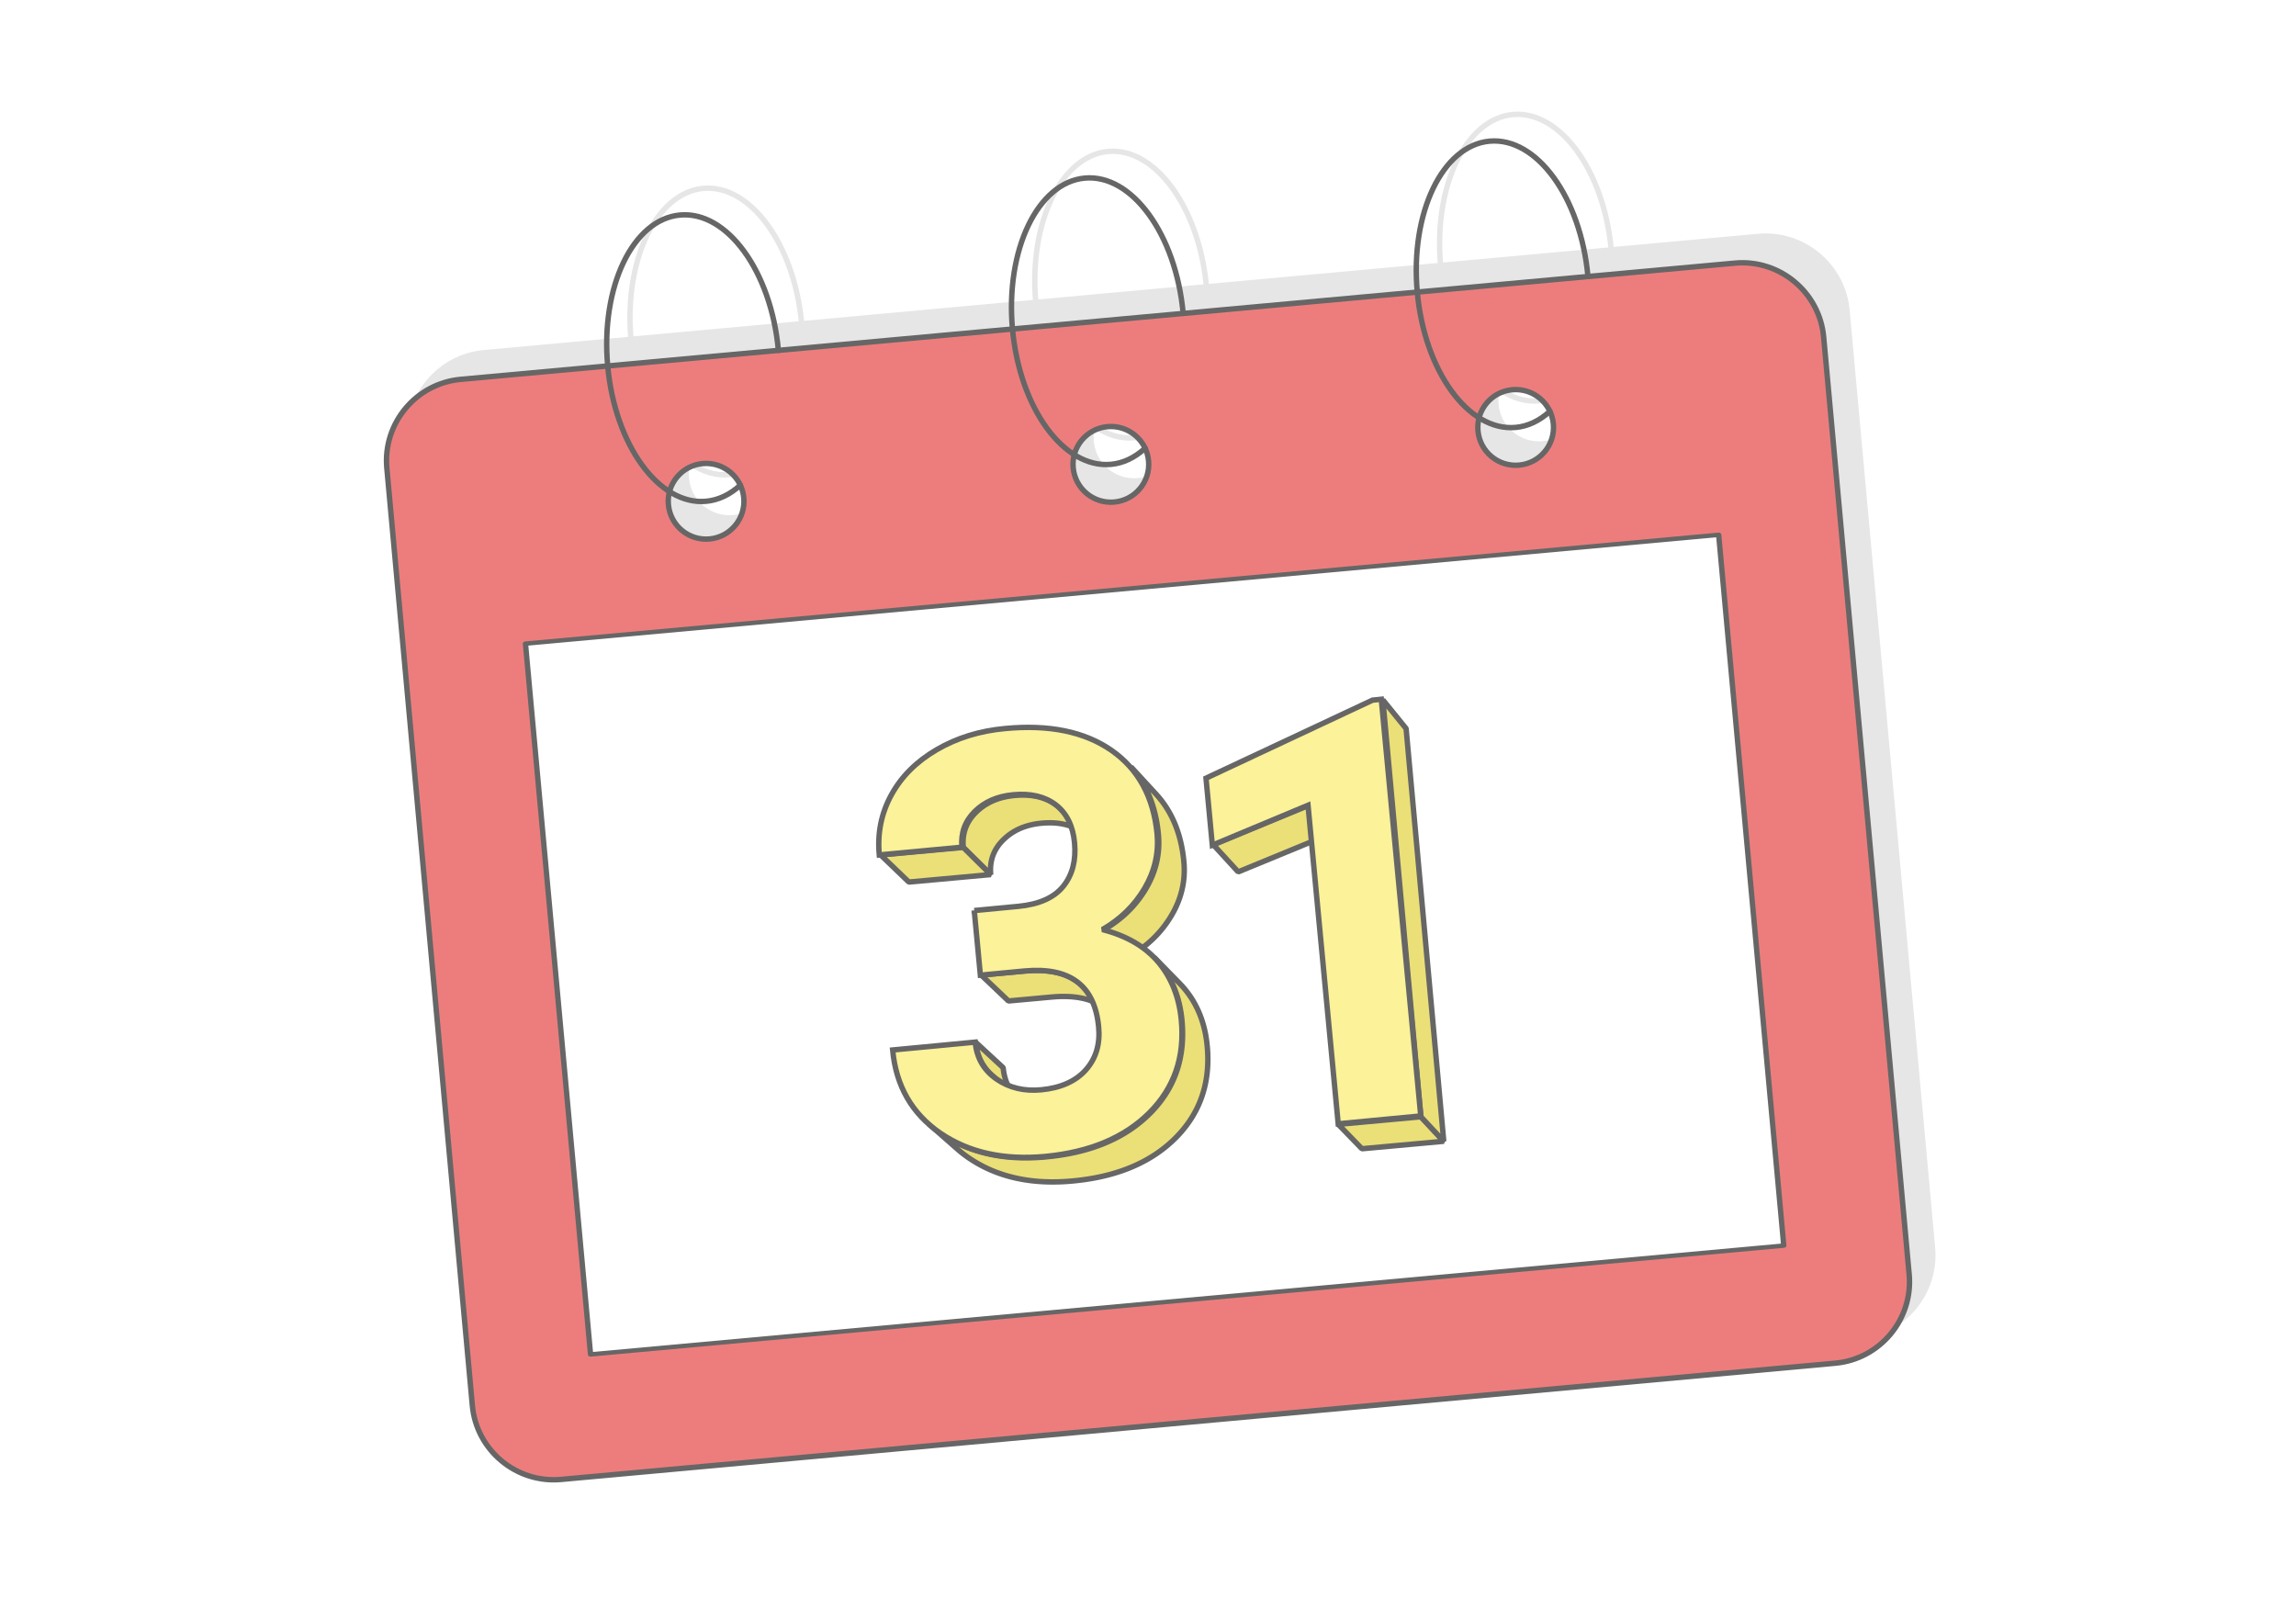 <?xml version="1.0" encoding="UTF-8"?>
<!DOCTYPE svg PUBLIC "-//W3C//DTD SVG 1.1//EN" "http://www.w3.org/Graphics/SVG/1.1/DTD/svg11.dtd">
<!-- Creator: CorelDRAW 2020 (64-Bit) -->
<svg xmlns="http://www.w3.org/2000/svg" xml:space="preserve" width="425px" height="300px" version="1.1" style="shape-rendering:geometricPrecision; text-rendering:geometricPrecision; image-rendering:optimizeQuality; fill-rule:evenodd; clip-rule:evenodd"
viewBox="0 0 301041.9 212500"
 xmlns:xlink="http://www.w3.org/1999/xlink"
 xmlns:xodm="http://www.corel.com/coreldraw/odm/2003">
 <defs>
  <style type="text/css">
   <![CDATA[
    .str2 {stroke:#666666;stroke-width:708.4;stroke-miterlimit:2.613}
    .str1 {stroke:#666666;stroke-width:708.4;stroke-linejoin:bevel;stroke-miterlimit:2.613}
    .str0 {stroke:#666666;stroke-width:708.4;stroke-linecap:round;stroke-linejoin:round;stroke-miterlimit:2.613}
    .fil3 {fill:none}
    .fil6 {fill:none;fill-rule:nonzero}
    .fil1 {fill:#E6E6E6}
    .fil4 {fill:#EBDF78}
    .fil2 {fill:#ED7D7D}
    .fil0 {fill:white}
    .fil5 {fill:#FBF299;fill-rule:nonzero}
   ]]>
  </style>
 </defs>
 <g id="Layer_x0020_1">
  <g id="_1903836312368">
   <rect class="fil0" x="0.1" width="301041.6" height="212500"/>
   <g>
    <path class="fil1" d="M63428.5 45893.8l18924.6 -1726.2c-410.2,-5111.8 427.8,-9847.9 2130.2,-13401.3 1768.8,-3692.7 4474.6,-6123.8 7697.4,-6417.7 3222.8,-294 6324.3,1607.1 8731.8,4918.4 2316.1,3186.1 3997.6,7692.1 4518.8,12795.3l29995.8 -2736.3c-410.2,-5112.1 428.1,-9848 2129.9,-13401.4 1768.6,-3692.3 4474.1,-6123.5 7697.2,-6417.4l31.8 -2.7c3212.9,-277.6 6301.3,1621.5 8700,4921.2 2316.3,3185.5 3997.5,7692.3 4519.1,12795.2l29995.7 -2736.3c-410.4,-5112.3 427.8,-9848 2130,-13401.4 1768.5,-3692.3 4474.3,-6123.7 7697.4,-6417.7 3223,-293.9 6324.5,1607.4 8732.1,4919 2316.3,3185.9 3997.5,7691.8 4518.5,12794.7l18927.8 -1726.5c3026.5,-275.7 5891.7,711.1 8068.2,2523.8 2176.5,1812.7 3666.4,4452.1 3942.4,7478.9l11213.6 122926.6c275.7,3027.1 -711.1,5891.9 -2523.8,8068.2 -1813,2177.1 -4452.1,3666.7 -7479.2,3942.7l-167081.1 15241.3c-3026.5,275.8 -5891.6,-711 -8068.2,-2523.7 -2176.5,-1812.7 -3666.1,-4452.2 -3942.4,-7479.5 -3734.6,-40940.8 -7838.7,-82004.5 -11216.2,-122958.2 -266.1,-3015 720.4,-5867.5 2526.4,-8036.3 1812.7,-2176.8 4452.4,-3666.4 7478.7,-3942.4l3.5 -0.3zm125775.6 -11473.2l21671.7 -1977.1c-508.7,-4971.5 -2141.2,-9353.2 -4388.4,-12444 -2261.7,-3111.1 -5139.4,-4900.6 -8095.5,-4631 -2957,269.6 -5463.3,2550.6 -7124.5,6018.8 -1650.2,3445 -2462.2,8050.3 -2063.3,13033.3zm16830.3 15752.2c143.5,-132 367.6,-122.7 499.5,20.8 19.8,21.7 36.7,45 50.1,69.9 -333.8,-700.1 -814.4,-1312.1 -1399.1,-1798.8 -1044.9,-870.3 -2422.8,-1342 -3884,-1209 -1461.5,133.1 -2731.5,846.8 -3602.1,1892.5 -389.8,468 -699.3,1002.6 -910.8,1581.7 1549.8,1081.3 3230.3,1618.9 4937.5,1470.3l54.6 -4.8c748.8,-71.5 1483.4,-277.1 2190.2,-610.4 719.9,-339.2 1412.5,-812.3 2064.1,-1412.2zm566.7 126.9c53.8,132.5 23.3,291 -88,393.5 -704.1,648.4 -1456.2,1161.1 -2241.4,1531.1 -788.9,372.1 -1612.7,599.9 -2456,676.8l-31.9 2.6c-1806.5,156.1 -3574,-376.1 -5201.4,-1458.5 -107.9,508.9 -142.2,1042.2 -92.7,1587 133.1,1461.5 846.8,2731.5 1892.5,3602.2 1044.9,870.3 2422.9,1342 3884.1,1209 1461.4,-133.1 2731.5,-846.8 3602.1,-1892.5 870.3,-1044.9 1342.1,-2422.9 1209,-3884 -57.3,-630.3 -223,-1224.6 -476.3,-1767.2zm-70471 -11037.7l21671.7 -1977.1c-509.2,-4971.8 -2141.5,-9353.5 -4388.7,-12444.3 -2254.7,-3101.2 -5121.7,-4888.8 -8068.7,-4632.6l-52 4.9c-2945.6,280.3 -5442.4,2557.2 -7098.7,6015.8 -1650.5,3445.5 -2462.5,8050.5 -2063.6,13033.3zm16830.5 15751.9c143.5,-132 367.6,-122.6 499.6,20.9 19.5,21.1 36.1,43.9 49.3,68 -333.6,-699.3 -814.2,-1310.2 -1398.3,-1796.7 -1044.9,-870.3 -2422.9,-1342.1 -3884.1,-1209 -1461.4,133.1 -2731.5,846.8 -3602.1,1892.5 -389.8,468 -699.5,1002.6 -910.7,1581.7 1557.8,1086.9 3247.4,1624.7 4963.7,1468.1 758.7,-69.1 1502.9,-275.7 2218.8,-613.1 719.9,-339.4 1412.5,-812.5 2063.8,-1412.4zm569.2 132.8c50.6,131.7 19.6,286.7 -90.5,387.6 -703.5,648.2 -1455.6,1161.1 -2241,1531.4 -789.5,371.8 -1613.3,599.9 -2456.6,676.7 -1817.3,165.8 -3595.7,-366.5 -5232.8,-1455.5 -105.7,499 -141.1,1021.3 -95.6,1555.4l5.9 64.3c140.6,1447.8 851.9,2705.2 1889.3,3569.4 1037.7,864.2 2402.8,1335.1 3852.2,1211.4l64.2 -5.9c1447.8,-140.5 2705.6,-851.3 3569.8,-1889.2 870.3,-1044.9 1342,-2422.9 1209,-3884.1 -57.1,-628.3 -221.7,-1220.8 -473.9,-1761.5zm-70473.7 -11043.3l21671.9 -1976.9c-509.2,-4971.7 -2141.4,-9353.4 -4388.4,-12444.5 -2261.6,-3110.9 -5139.1,-4900 -8095.2,-4630.4 -2956.7,269.6 -5463,2550.2 -7124.5,6018.8 -1650.4,3445.5 -2462.7,8049.9 -2063.8,13033zm16831.1 15751.9c143.5,-132 367.6,-122.7 499.5,20.8 18,19.6 33.5,40.7 46.4,63 -333.6,-697.2 -813.4,-1306.5 -1395.7,-1791.6 -1037.6,-864.2 -2402.7,-1335.1 -3852.1,-1211.4l-64.3 5.9c-1447.8,140.5 -2705.5,851.3 -3569.7,1889.2 -389.8,468 -699.3,1002.6 -910.8,1581.7 1558.1,1086.9 3247.7,1624.8 4963.8,1468.2 758.7,-69.1 1502.9,-275.8 2218.8,-613.4 719.6,-339.2 1412.2,-812.5 2064.1,-1412.4zm569.7 134.4c49.8,131.1 18.5,285.3 -91,386 -704.1,648.1 -1456.2,1161.4 -2241.4,1531.3 -788.9,371.9 -1613.2,600.3 -2456.5,677.1 -1817.3,165.7 -3596,-366.8 -5233.1,-1455.8 -107.9,508.9 -142.1,1042.2 -92.6,1587 133,1461.4 846.8,2731.5 1892.5,3602.1 1044.9,870.3 2422.8,1342.1 3884,1209 1461.5,-133 2731.5,-846.8 3602.1,-1892.5 864.2,-1037.4 1335.1,-2403 1211.7,-3852.7l-5.9 -64.2c-59.7,-615.5 -222.7,-1196.5 -469.8,-1727.3z"/>
    <path class="fil2 str0" d="M60401.7 49737.7l167081.1 -15241.4c5860.5,-534.6 11092.5,3822.8 11627.2,9683.1l11213.5 122926.6c534.7,5860.8 -3822.7,11092.8 -9683.3,11627.4l-167081.1 15241.4c-5860.5,534.6 -11092.5,-3822.7 -11627.2,-9683.6l-11213.5 -122926.3c-534.7,-5860.6 3822.7,-11092.8 9683.3,-11627.2zm31727.9 11044.7c-2729.7,248.9 -4740.5,2663.5 -4491.5,5393.1 249.2,2729.4 2663.5,4740.5 5393.1,4491.5 2729.9,-249 4740.8,-2663.5 4491.5,-5393.2 -249,-2729.6 -2663.5,-4740.4 -5393.1,-4491.4zm53073.7 -4841.7c-2729.6,249 -4740.5,2663.8 -4491.5,5393.2 249,2729.9 2663.5,4740.7 5393.2,4491.7 2729.6,-249.2 4740.7,-2663.8 4491.4,-5393.1 -248.9,-2729.9 -2663.5,-4740.8 -5393.1,-4491.8zm53073.7 -4841.1c-2729.9,248.7 -4740.7,2663.2 -4491.7,5392.9 249.2,2729.6 2663.5,4740.4 5393.4,4491.5 2729.6,-249 4740.4,-2663.6 4491.5,-5393.2 -249,-2729.6 -2663.5,-4740.5 -5393.2,-4491.2z"/>
    <rect class="fil0 str0" transform="matrix(0.987 -0.09 0.075 0.819 68896.7 84388.2)" width="158509.3" height="113788.1"/>
    <path class="fil3 str0" d="M97070.8 63607.6c-1356.2,1248.9 -2887.9,1970.9 -4490.4,2117.1 -6179.7,563.5 -11956,-7381.2 -12901.5,-17745.6 -945.3,-10364.4 3298,-19223.1 9477.9,-19786.9 6179.7,-563.9 11956,7380.9 12901.6,17745.5"/>
    <path class="fil3 str0" d="M150144.3 58766.2c-1356,1248.9 -2887.6,1970.7 -4490.2,2116.8 -6179.9,563.8 -11955.9,-7380.9 -12901.5,-17745.3 -945.3,-10364.4 3298,-19223.4 9477.7,-19786.9 6180,-563.8 11956.2,7380.9 12901.5,17745.3"/>
    <path class="fil3 str0" d="M203218 53925.1c-1356.3,1248.6 -2887.3,1970.4 -4489.9,2116.5 -6179.9,563.8 -11956.2,-7380.9 -12901.5,-17745.6 -945.6,-10364.3 3297.7,-19223.1 9477.7,-19786.9 6180,-563.5 11956.2,7381.2 12901.5,17745.6"/>
    <g>
     <g>
      <polygon class="fil4 str1" points="139363.6,106319.9 142830.5,109933.2 142601.6,109697.7 142357.5,109474.6 142099.7,109265 141831.7,109066.9 141553,108883.8 141264.4,108716.2 140965.3,108563.9 140655.9,108426.8 140336.5,108305.3 140006.6,108198.7 139666.4,108107.4 139315.9,108031.9 138955.3,107971.1 138584.3,107926.2 138203,107896.5 137811.4,107881.5 137409.5,107882.5 136997.5,107898.3 136575.1,107929.7 136194.9,107971.1 135823.3,108024.7 135461.1,108090.8 135107.7,108169.3 134763.1,108260 134427.7,108363.4 134101.4,108479.3 133783.8,108607.5 133475.4,108748.3 133176.4,108901.5 132886.5,109067.4 132605.4,109245.7 132333.6,109436.4 132071.3,109640.1 131817.7,109855.9 131573.3,110084.5 131340.1,110323 131124.1,110567.7 130925.2,110818.6 130743.7,111075.9 130579.3,111339.3 130432.3,111609.1 130302.5,111885.4 130189.5,112168.1 130093.1,112457.8 130014.4,112753.6 129952.8,113056.2 129907.8,113365.4 129879.7,113681.5 129868.5,114004.1 129874.4,114333.4 129897.1,114669.7 126299,111104 126276.5,110764.5 126270.6,110431.7 126281.6,110105.9 126310,109786.8 126355.5,109474.4 126417.9,109168.6 126497.4,108869.9 126594.6,108577.5 126708.6,108291.6 126839.8,108012.6 126988.7,107740.1 127154.6,107473.7 127338,107214 127538.8,106960.5 127756.7,106713.7 127992.6,106472.7 128239.4,106242 128495.4,106023.8 128760.4,105817.9 129035.1,105625.4 129318.9,105445 129611.7,105277.7 129914,105122.6 130225.4,104980.8 130545.8,104850.9 130875.6,104734.2 131214.3,104629.5 131562.3,104538 131919.5,104458.7 132285.4,104392 132660.5,104337.7 133044.9,104295.9 133471.7,104264.3 133887.7,104248.3 134293.6,104247.5 134689,104262.2 135074.2,104292.5 135449,104338 135813.4,104399 136167.3,104475.8 136511.1,104567.9 136844.1,104675.3 137167,104798.2 137479.4,104936.6 137781.4,105090.5 138072.9,105259.7 138354.3,105444.7 138625.2,105645 138885.7,105856.7 139132,106081.9 "/>
      <polygon class="fil4 str1" points="126299,111104 129897.1,114669.7 119168.1,115648.5 115461.9,112092.6 "/>
      <polygon class="fil4 str1" points="148287.9,100547.4 151665.7,104218.3 151917.1,104506.1 152159.4,104800 152393.1,105101 152617.2,105409.1 152832.7,105723.9 153039.6,106046 153236.9,106374.8 153425.7,106710.2 153605.6,107052.9 153776.1,107402.3 153938.1,107758.6 154090.9,108122.1 154235.2,108492.4 154369.9,108869.6 154496.3,109253.8 154613,109644.9 154721.4,110042.7 154820.5,110447.8 154910.4,110859.5 154992.1,111278.3 155064.4,111704.2 155127.8,112136.8 155182.4,112576.4 155227.9,113023 155260.9,113484.8 155275.9,113943.6 155272.6,114399.8 155251.2,114853.1 155211.3,115303.4 155153.8,115750.5 155078,116194.9 154984,116636.1 154871.9,117074.3 154742,117509.6 154594,117942.3 154428,118371.1 154243.5,118797.3 154041.4,119220.9 153821.4,119640.6 153583.1,120057.2 153329.8,120467.6 153065.1,120867.6 152788,121257.4 152498.3,121636.2 152197.4,122005.4 151883.9,122364.1 151557.8,122712.7 151220.2,123051.1 150870.6,123379 150508.6,123696.8 150134.1,124004.2 149747.5,124301.3 149348.9,124588.3 148937.9,124864.9 148514.4,125131.5 148079.1,125387.4 144664.9,121930.4 145104.8,121671.5 145532.6,121402.2 145947.5,121123 146350.2,120833.1 146740.8,120532.7 147118.8,120222.4 147484.5,119901.4 147837.9,119570.2 148179,119228.4 148508,118876.3 148824.7,118514.1 149128.8,118141.2 149421.2,117758.1 149701.2,117364.5 149968.9,116960.5 150224.6,116546.4 150465.3,116125.3 150687.5,115700.9 150891.7,115273.7 151077.8,114843.2 151245.7,114409.7 151395.3,113972.8 151526.5,113533 151639.7,113090.4 151734.8,112644.7 151811.3,112195.7 151869.4,111744.1 151909.6,111289.2 151931.3,110831.4 151934.5,110371 151919.5,109907.3 151885.8,109440.9 151840,108989.8 151784.8,108545.7 151720.9,108108.8 151647.8,107678.5 151565.6,107255.5 151474.6,106839.5 151374.4,106430.4 151264.9,106028.3 151146.9,105633.4 151019.4,105245.3 150883.2,104864.6 150737.5,104490.6 150583.1,104123.5 150419.7,103763.4 150247.3,103410.3 150065.6,103064.2 149875.2,102725.2 149675.5,102393.3 149466.7,102068 149249,101750 149022.5,101438.9 148786.4,101134.5 148541.7,100837.6 "/>
      <polygon class="fil4 str1" points="151325.2,125518.1 154673,128939.5 155015.9,129302.8 155342.3,129680.8 155651.7,130069.3 155944.1,130468.2 156219.8,130878.3 156479,131298.9 156721.5,131730.7 156947.2,132173.5 157156.6,132627 157349.1,133091.5 157524.9,133566.7 157684,134053.4 157826.4,134550.6 157952.2,135059 158061.4,135578.6 158154.1,136109 158230.1,136650.6 158289,137202.9 158324.9,137650.5 158349.8,138093.5 158364,138532.3 158367.7,138966.3 158360.2,139395.4 158341.7,139820 158313.1,140239.8 158273.5,140655.6 158223.4,141066 158162.4,141472.1 158090.4,141873.4 158007.9,142270.5 157914.5,142662.7 157810.6,143050 157695.7,143432.9 157570.2,143811.2 157433.7,144184.9 157286.7,144553.8 157128.7,144918.2 156960.3,145278.3 156781,145633 156590.9,145983.7 156390.1,146329.6 156178.3,146670.6 155956.4,147007.4 155723.2,147339.4 155479.3,147666.8 155224.7,147989.4 154959.4,148307.5 154683.7,148620.7 154396.4,148929.4 154099,149233.8 153791.1,149532 153476,149821.9 153153.7,150103.8 152823.8,150378 152486.8,150644.4 152142.2,150902.4 151790.5,151153 151431.2,151395.6 151064.7,151630.4 150690.9,151856.9 150309.4,152075.6 149921,152286.5 149524.8,152489.2 149121.3,152684.1 148710.6,152871.8 148292.5,153050.6 147866.8,153222.2 147433.9,153385.5 146993,153541.1 146544.8,153688.8 146089.7,153828.6 145626.8,153960.6 145156.4,154084.5 144678.8,154200.7 144193.7,154309.1 143700.6,154409.8 143200.8,154502.2 142692.9,154586.8 142177.6,154663.6 141654.7,154732.7 141124.6,154794 140586.8,154847.2 140084.6,154888.7 139587.1,154921.7 139095.1,154945.5 138607.8,154960.5 138125.1,154967.2 137648.1,154964.5 137175.5,154953 136707.8,154932.6 136245.2,154903.5 135787.7,154865.4 135334.7,154818.6 134887.4,154762.9 134444.6,154698.7 134006.6,154625 133573.7,154542.6 133145.9,154451.6 132723.1,154351.7 132305,154242.5 131891.6,154124.7 131483.6,153998.3 131080.4,153862.6 130682.3,153718.3 130289.3,153564.9 129900.9,153402.9 129517.5,153231.6 129139.2,153051.4 128765.8,152862.7 128397.4,152665.1 128033.8,152458.1 127675.4,152242.6 127321.7,152018.3 126973.1,151784.8 126632.9,151543.6 126302,151296.5 125980.4,151043 125668.8,150782.8 125366.3,150517.2 121722.7,147313.4 122028.1,147582 122343.2,147844.6 122668,148100.8 123002.1,148350.6 123345.6,148594.2 123697.9,148829.8 124055,149056.5 124417.2,149274.2 124784.3,149483 125156.7,149683 125533.9,149873.6 125915.9,150055.4 126303,150228.3 126695.5,150392.2 127092.5,150547.2 127494.6,150692.8 127901.8,150829.9 128314.1,150957.9 128731.5,151076.7 129154,151186.8 129581,151287.7 130013.1,151379.8 130450.2,151463 130892.5,151537.2 131339.9,151602.3 131792,151658.5 132249.3,151705.9 132711.6,151744.1 133178.8,151773.9 133651.1,151794.2 134128.4,151805.7 134610.6,151808.4 135098.1,151802.2 135590.1,151786.7 136087.5,151762.6 136589.8,151729.4 137097.1,151687.4 137640.3,151633.6 138176,151571.7 138703.9,151501.9 139224.4,151424.5 139737.3,151338.8 140242.2,151245.4 140740.2,151143.7 141230.4,151034.7 141712.8,150916.9 142188,150791.9 142655.4,150658.6 143115.4,150517.5 143567.8,150368.3 144013,150210.9 144450.5,150046 144880.4,149872.8 145302.9,149691.8 145717.8,149502.6 146125.3,149305.8 146525.3,149101 146918,148887.9 147303.3,148667 147680.7,148437.8 148051,148200.9 148413.7,147956 148769,147703 149117,147442.2 149457.6,147173.1 149790.6,146896.3 150116.4,146611.2 150434.7,146318.3 150745.6,146017.4 151046.2,145710.1 151336.1,145398.2 151614.8,145081.7 151882.8,144760.2 152139.8,144434.4 152386.1,144103.8 152621.7,143768.3 152846.1,143428.3 153060,143083.8 153262.9,142734.4 153454.6,142380.2 153635.8,142021.7 153806.1,141658.2 153965.7,141290.3 154114.2,140917.4 154251.8,140539.9 154378.7,140157.9 154494.7,139771.3 154599.9,139379.7 154694.1,138983.7 154777.4,138582.7 154849.9,138177.3 154911.8,137767.2 154962.4,137352.2 155002.5,136932.7 155031.4,136508.7 155049.9,136079.8 155057.4,135646.1 155053.9,135207.8 155039.5,134764.8 155014,134317.1 154978.2,133865 154918.5,133306.8 154841.6,132759.8 154748.5,132224.1 154637.9,131699.4 154510.7,131185.9 154367,130683.7 154206.1,130192.2 154028.6,129712.1 153833.9,129242.8 153622.7,128784.8 153394.6,128337.7 153149.7,127901.6 152888.1,127476.4 152609.4,127062.3 152314.1,126659.1 152001.4,126266.9 151671.9,125885.1 "/>
      <polygon class="fil4 str1" points="127948.4,136678.9 131529.7,139988.7 131573,140363.5 131633,140728.1 131710.1,141081.5 131804.6,141425 131915.7,141758.3 132044,142080.6 132189.3,142393.1 132351.3,142695.3 132530.9,142987.1 132726.9,143268.8 132940.3,143540.2 133170.8,143801.5 133418.4,144052.9 129855.9,140784.1 129606.1,140530.3 129373.2,140266.3 129157.7,139991.9 128959.6,139707.6 128778.3,139412.9 128614.5,139107.7 128467.8,138792 128338.2,138466.2 128226,138129.7 128130.7,137783 128052.8,137425.6 127992.1,137057.5 "/>
      <polygon class="fil4 str1" points="141902.1,129244.2 145343.8,132628.1 145066.2,132374.3 144772.3,132137.7 144462.3,131918.7 144136.4,131717.1 143794.6,131532.6 143436.9,131365.8 143063.4,131216.4 142673.6,131084.5 142268,130970.1 141846.9,130873 141409.2,130793.4 140955.7,130731.1 140486.4,130685.8 140001.3,130658.5 139499.9,130648.6 138982.6,130655.6 138449.9,130680.2 137900.8,130722.5 132226,131240 128651.7,127841.9 134383.8,127319 134938.2,127276.5 135476.9,127251.6 135998.9,127244.3 136505.4,127254.2 136995.6,127282.1 137469.5,127327.6 137927.6,127390.5 138369.6,127471.1 138795.2,127569.1 139205.1,127684.7 139598.6,127818 139975.9,127968.8 140337.3,128137.4 140682.6,128323.8 141011.7,128527.5 141324.6,128748.6 141621.5,128987.4 "/>
      <polygon class="fil4 str1" points="186300.7,146425.1 189298.3,149637.5 178569.1,150616.3 175463,147413.6 "/>
      <polygon class="fil4 str1" points="171646.5,105574 174790.5,109194.9 162345.2,114315.2 159075,110746 "/>
      <polygon class="fil4 str1" points="181314.5,91764.9 184361.9,95523.9 189298.3,149637.5 186300.7,146425.1 "/>
     </g>
     <path class="fil5" d="M127739.3 119383.1l5779.8 -548c2748.6,-267.2 4711.2,-1148.2 5913.3,-2655.8 1189.5,-1494.9 1670.3,-3398.1 1456.6,-5671.5 -201,-2209.2 -1029.6,-3876.3 -2446.9,-4975.8 -1430.1,-1099.8 -3294.8,-1542.6 -5593.9,-1328.7 -2080.5,187.7 -3761.2,926.3 -5054,2203 -1279.9,1276.8 -1839.5,2833.3 -1665.7,4670.1l-10840.1 1016.8c-267.5,-2838.6 262.3,-5474.6 1589.7,-7881.9 1314.5,-2407.5 3298.5,-4380.6 5939.5,-5919.4 2641.1,-1538.6 5618.6,-2462 8945,-2769.6 5766.9,-548.5 10421.4,398.1 13963.5,2851.7 3529.9,2466.8 5521.7,6121.1 5989.7,10963 227.5,2504.8 -316.2,4883.5 -1631.2,7124 -1327.9,2253.3 -3171.4,4059.1 -5543.4,5417 3176.5,810.3 5622.9,2240.2 7352.1,4289.6 1716.8,2061.9 2715.4,4589.4 2996.2,7582 467.7,4841.9 -930.8,8894.6 -4194.8,12157.3 -3264.5,3249.8 -7792.7,5155.4 -13623.8,5716.5 -5445.7,508.4 -10036.2,-502.5 -13771.6,-3045.5 -3722.6,-2555.9 -5817.3,-6184.3 -6259,-10910.8l10827.3 -1029.4c187.4,2055 1118.5,3670.7 2780.2,4833.6 1661.7,1150.1 3616.6,1631.2 5864.1,1417.3 2568.7,-240.9 4531.3,-1121.7 5861.9,-2617.2 1330.5,-1508 1889,-3385.8 1675.1,-5633.5 -521,-5445.9 -3767.8,-7887.8 -9766,-7326.1l-5741.2 548.3 -802.4 -8477z"/>
     <polygon id="1" class="fil5" points="186286.3,146316.7 175459,147346.1 171501.4,105578.3 158955.1,110815.6 158126,102030.5 179955.8,91799.7 181111.6,91679.8 "/>
     <path id="2" class="fil6 str2" d="M127739.3 119383.1l5779.8 -548c2748.6,-267.2 4711.2,-1148.2 5913.3,-2655.8 1189.5,-1494.9 1670.3,-3398.1 1456.6,-5671.5 -201,-2209.2 -1029.6,-3876.3 -2446.9,-4975.8 -1430.1,-1099.8 -3294.8,-1542.6 -5593.9,-1328.7 -2080.5,187.7 -3761.2,926.3 -5054,2203 -1279.9,1276.8 -1839.5,2833.3 -1665.7,4670.1l-10840.1 1016.8c-267.5,-2838.6 262.3,-5474.6 1589.7,-7881.9 1314.5,-2407.5 3298.5,-4380.6 5939.5,-5919.4 2641.1,-1538.6 5618.6,-2462 8945,-2769.6 5766.9,-548.5 10421.4,398.1 13963.5,2851.7 3529.9,2466.8 5521.7,6121.1 5989.7,10963 227.5,2504.8 -316.2,4883.5 -1631.2,7124 -1327.9,2253.3 -3171.4,4059.1 -5543.4,5417 3176.5,810.3 5622.9,2240.2 7352.1,4289.6 1716.8,2061.9 2715.4,4589.4 2996.2,7582 467.7,4841.9 -930.8,8894.6 -4194.8,12157.3 -3264.5,3249.8 -7792.7,5155.4 -13623.8,5716.5 -5445.7,508.4 -10036.2,-502.5 -13771.6,-3045.5 -3722.6,-2555.9 -5817.3,-6184.3 -6259,-10910.8l10827.3 -1029.4c187.4,2055 1118.5,3670.7 2780.2,4833.6 1661.7,1150.1 3616.6,1631.2 5864.1,1417.3 2568.7,-240.9 4531.3,-1121.7 5861.9,-2617.2 1330.5,-1508 1889,-3385.8 1675.1,-5633.5 -521,-5445.9 -3767.8,-7887.8 -9766,-7326.1l-5741.2 548.3 -802.4 -8477z"/>
     <polygon id="3" class="fil6 str2" points="186286.3,146316.7 175459,147346.1 171501.4,105578.3 158955.1,110815.6 158126,102030.5 179955.8,91799.7 181111.6,91679.8 "/>
    </g>
   </g>
  </g>
 </g>
</svg>
